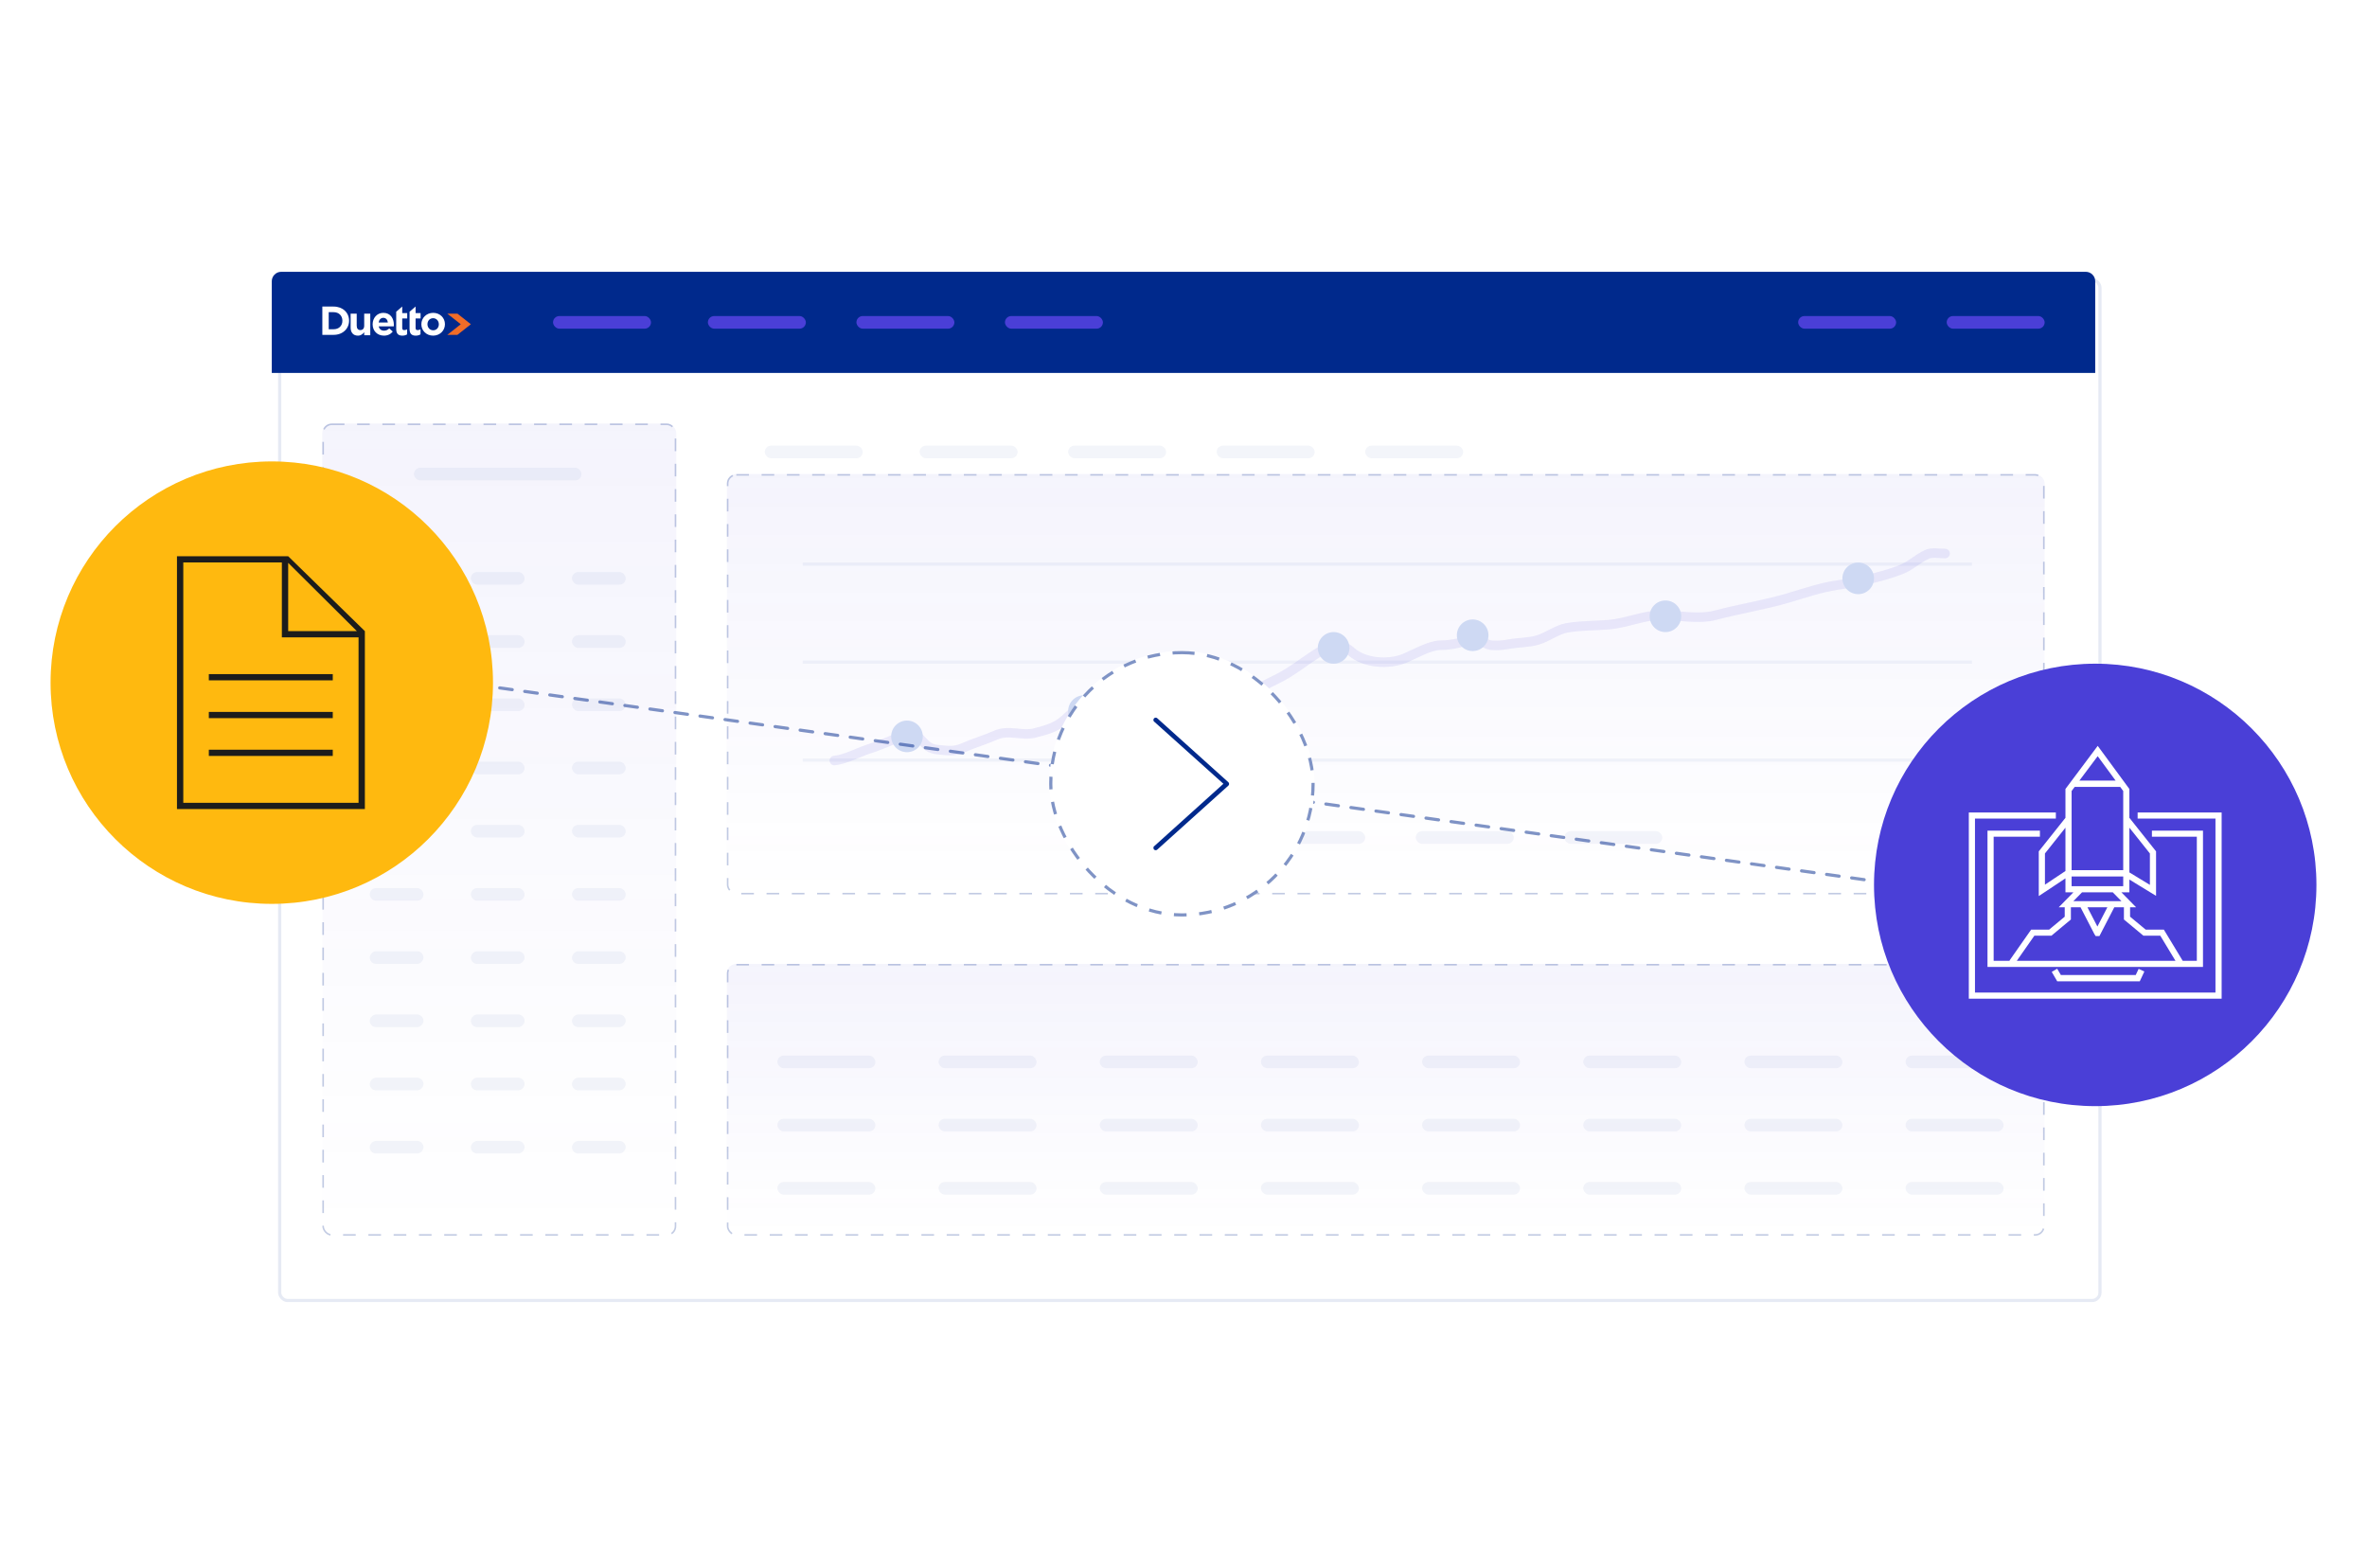 <svg width="749" height="496" viewBox="0 0 749 496" fill="none" xmlns="http://www.w3.org/2000/svg">
<g clip-path="url(#clip0_1087_10676)">
<g filter="url(#filter0_d_1087_10676)">
<rect x="86" y="86" width="577" height="324" rx="3" fill="white"/>
<rect x="86.5" y="86.5" width="576" height="323" rx="2.5" stroke="#00298C" stroke-opacity="0.1"/>
</g>
<rect x="102" y="134" width="112" height="257" rx="3" fill="url(#paint0_linear_1087_10676)"/>
<rect x="102.25" y="134.25" width="111.5" height="256.5" rx="2.75" stroke="#00298C" stroke-opacity="0.24" stroke-width="0.5" stroke-dasharray="4 4"/>
<rect x="230" y="150" width="417" height="133" rx="3" fill="url(#paint1_linear_1087_10676)"/>
<rect x="230.25" y="150.25" width="416.5" height="132.5" rx="2.75" stroke="#00298C" stroke-opacity="0.24" stroke-width="0.5" stroke-dasharray="4 4"/>
<rect x="230" y="305" width="417" height="86" rx="3" fill="url(#paint2_linear_1087_10676)"/>
<rect x="230.25" y="305.25" width="416.5" height="85.5" rx="2.75" stroke="#00298C" stroke-opacity="0.24" stroke-width="0.5" stroke-dasharray="4 4"/>
<path d="M86 89C86 87.343 87.343 86 89 86H660C661.657 86 663 87.343 663 89V118H86V89Z" fill="#00298C"/>
<rect x="175" y="100" width="31" height="4" rx="2" fill="#4A3FD7"/>
<g opacity="0.05">
<rect x="242" y="141" width="31" height="4" rx="2" fill="#00298C"/>
<rect x="352" y="263" width="31" height="4" rx="2" fill="#00298C"/>
<rect x="246" y="334" width="31" height="4" rx="2" fill="#00298C"/>
<rect x="246" y="354" width="31" height="4" rx="2" fill="#00298C"/>
<rect x="246" y="374" width="31" height="4" rx="2" fill="#00298C"/>
<rect x="291" y="141" width="31" height="4" rx="2" fill="#00298C"/>
<rect x="401" y="263" width="31" height="4" rx="2" fill="#00298C"/>
<rect x="297" y="334" width="31" height="4" rx="2" fill="#00298C"/>
<rect x="297" y="354" width="31" height="4" rx="2" fill="#00298C"/>
<rect x="297" y="374" width="31" height="4" rx="2" fill="#00298C"/>
<rect x="338" y="141" width="31" height="4" rx="2" fill="#00298C"/>
<rect x="448" y="263" width="31" height="4" rx="2" fill="#00298C"/>
<rect x="348" y="334" width="31" height="4" rx="2" fill="#00298C"/>
<rect x="348" y="354" width="31" height="4" rx="2" fill="#00298C"/>
<rect x="348" y="374" width="31" height="4" rx="2" fill="#00298C"/>
<rect x="385" y="141" width="31" height="4" rx="2" fill="#00298C"/>
<rect x="495" y="263" width="31" height="4" rx="2" fill="#00298C"/>
<rect x="399" y="334" width="31" height="4" rx="2" fill="#00298C"/>
<rect x="399" y="354" width="31" height="4" rx="2" fill="#00298C"/>
<rect x="399" y="374" width="31" height="4" rx="2" fill="#00298C"/>
<rect x="450" y="334" width="31" height="4" rx="2" fill="#00298C"/>
<rect x="450" y="354" width="31" height="4" rx="2" fill="#00298C"/>
<rect x="450" y="374" width="31" height="4" rx="2" fill="#00298C"/>
<rect x="501" y="334" width="31" height="4" rx="2" fill="#00298C"/>
<rect x="501" y="354" width="31" height="4" rx="2" fill="#00298C"/>
<rect x="501" y="374" width="31" height="4" rx="2" fill="#00298C"/>
<rect x="552" y="334" width="31" height="4" rx="2" fill="#00298C"/>
<rect x="552" y="354" width="31" height="4" rx="2" fill="#00298C"/>
<rect x="552" y="374" width="31" height="4" rx="2" fill="#00298C"/>
<rect x="603" y="334" width="31" height="4" rx="2" fill="#00298C"/>
<rect x="603" y="354" width="31" height="4" rx="2" fill="#00298C"/>
<rect x="603" y="374" width="31" height="4" rx="2" fill="#00298C"/>
<rect x="432" y="141" width="31" height="4" rx="2" fill="#00298C"/>
<line x1="624" y1="240.5" x2="254" y2="240.5" stroke="#00298C"/>
<line x1="624" y1="209.5" x2="254" y2="209.5" stroke="#00298C"/>
<line x1="624" y1="178.5" x2="254" y2="178.5" stroke="#00298C"/>
<rect x="117" y="181" width="17" height="4" rx="2" fill="#00298C"/>
<rect x="117" y="201" width="17" height="4" rx="2" fill="#00298C"/>
<rect x="117" y="221" width="17" height="4" rx="2" fill="#00298C"/>
<rect x="117" y="241" width="17" height="4" rx="2" fill="#00298C"/>
<rect x="117" y="261" width="17" height="4" rx="2" fill="#00298C"/>
<rect x="117" y="281" width="17" height="4" rx="2" fill="#00298C"/>
<rect width="17" height="4" rx="2" transform="matrix(1 0 0 -1 117 305)" fill="#00298C"/>
<rect width="17" height="4" rx="2" transform="matrix(1 0 0 -1 117 325)" fill="#00298C"/>
<rect width="17" height="4" rx="2" transform="matrix(1 0 0 -1 117 345)" fill="#00298C"/>
<rect width="17" height="4" rx="2" transform="matrix(1 0 0 -1 117 365)" fill="#00298C"/>
<rect x="149" y="181" width="17" height="4" rx="2" fill="#00298C"/>
<rect x="131" y="148" width="53" height="4" rx="2" fill="#00298C"/>
<rect x="149" y="201" width="17" height="4" rx="2" fill="#00298C"/>
<rect x="149" y="221" width="17" height="4" rx="2" fill="#00298C"/>
<rect x="149" y="241" width="17" height="4" rx="2" fill="#00298C"/>
<rect x="149" y="261" width="17" height="4" rx="2" fill="#00298C"/>
<rect x="149" y="281" width="17" height="4" rx="2" fill="#00298C"/>
<rect width="17" height="4" rx="2" transform="matrix(1 0 0 -1 149 305)" fill="#00298C"/>
<rect width="17" height="4" rx="2" transform="matrix(1 0 0 -1 149 325)" fill="#00298C"/>
<rect width="17" height="4" rx="2" transform="matrix(1 0 0 -1 149 345)" fill="#00298C"/>
<rect width="17" height="4" rx="2" transform="matrix(1 0 0 -1 149 365)" fill="#00298C"/>
<rect x="181" y="181" width="17" height="4" rx="2" fill="#00298C"/>
<rect x="181" y="201" width="17" height="4" rx="2" fill="#00298C"/>
<rect x="181" y="221" width="17" height="4" rx="2" fill="#00298C"/>
<rect x="181" y="241" width="17" height="4" rx="2" fill="#00298C"/>
<rect x="181" y="261" width="17" height="4" rx="2" fill="#00298C"/>
<rect x="181" y="281" width="17" height="4" rx="2" fill="#00298C"/>
<rect width="17" height="4" rx="2" transform="matrix(1 0 0 -1 181 305)" fill="#00298C"/>
<rect width="17" height="4" rx="2" transform="matrix(1 0 0 -1 181 325)" fill="#00298C"/>
<rect width="17" height="4" rx="2" transform="matrix(1 0 0 -1 181 345)" fill="#00298C"/>
<rect width="17" height="4" rx="2" transform="matrix(1 0 0 -1 181 365)" fill="#00298C"/>
</g>
<rect x="224" y="100" width="31" height="4" rx="2" fill="#4A3FD7"/>
<rect x="271" y="100" width="31" height="4" rx="2" fill="#4A3FD7"/>
<rect x="569" y="100" width="31" height="4" rx="2" fill="#4A3FD7"/>
<rect x="318" y="100" width="31" height="4" rx="2" fill="#4A3FD7"/>
<rect x="616" y="100" width="31" height="4" rx="2" fill="#4A3FD7"/>
<path opacity="0.1" d="M264 240.643C267.681 240.275 271.652 238.001 275.222 236.893C277.364 236.228 279.356 235.319 281.444 234.532C284.098 233.532 287.856 230.895 290.25 232.921C292.619 234.925 293.25 236.843 296.528 237.171C299.77 237.495 301.904 237.925 305 236.532C308.271 235.06 311.745 234.099 315 232.643C319.25 230.742 323.479 233.053 327.722 231.865C331.323 230.857 334.003 230.285 336.944 227.671C338.282 226.482 340.397 224.282 342.111 223.754C344.055 223.156 345.736 224.143 347.611 224.143C349.92 224.143 352.188 224.643 354.25 224.643C358.695 224.643 363.352 222.406 367.222 220.393C370.297 218.794 373.471 216.115 376.5 219.143C379.244 221.887 383.909 221.287 387.444 221.032C393.694 220.582 397.92 217.8 403.528 215.143C408.854 212.62 412.938 209.003 417.889 206.032C421.565 203.826 424.309 203.279 427.5 206.115C431.849 209.981 439.546 210.391 444.611 208.254C447.838 206.893 452.444 204.143 456 204.143C458.959 204.143 464.557 203.322 466.5 200.893C467.523 199.614 469.182 202.179 469.5 202.893C470.44 205.009 476.315 204.028 477.889 203.754C480.899 203.231 483.516 203.385 486.5 202.532C489.621 201.64 492.618 199.245 495.778 198.671C500.128 197.88 504.782 198.035 509.194 197.643C514.708 197.153 520.187 194.643 525.611 194.643C531.24 194.643 537.361 196.111 542.889 194.643C550.53 192.613 558.376 191.413 565.944 189.171C570.872 187.711 576.159 185.897 581.25 185.143C587.887 184.16 595.24 182.669 601.5 180.254C604.543 179.081 606.836 176.73 609.778 175.393C611.322 174.691 613.829 175.143 615.5 175.143" stroke="#4A3FD7" stroke-width="3" stroke-linecap="round"/>
<circle cx="287" cy="233" r="5" fill="#CED9F3"/>
<circle cx="343" cy="225" r="5" fill="#CED9F3"/>
<circle cx="373" cy="218" r="5" fill="#CED9F3"/>
<circle cx="422" cy="205" r="5" fill="#CED9F3"/>
<circle cx="466" cy="201" r="5" fill="#CED9F3"/>
<circle cx="527" cy="195" r="5" fill="#CED9F3"/>
<circle cx="588" cy="183" r="5" fill="#CED9F3"/>
<path d="M144.744 105.951L141.54 105.952L145.801 102.595L141.54 99.245L144.744 99.238L149 102.595L144.744 105.951Z" fill="#F16C27"/>
<path d="M105.578 105.952H102V97H105.578C108.463 97 110.455 98.931 110.455 101.45V101.476C110.455 103.995 108.463 105.952 105.578 105.952ZM108.344 101.476C108.344 99.89 107.23 98.778 105.578 98.778H104.019V104.174H105.578C107.23 104.174 108.344 103.088 108.344 101.501V101.476Z" fill="white"/>
<path d="M115.245 106.074V105.104C114.801 105.678 114.232 106.201 113.257 106.201C111.801 106.201 110.952 105.232 110.952 103.663V99.238H112.877V103.051C112.877 103.969 113.308 104.441 114.042 104.441C114.776 104.441 115.245 103.969 115.245 103.051V99.238H117.169V106.074H115.245Z" fill="white"/>
<path d="M124.604 103.267H119.843C120.034 104.159 120.647 104.624 121.515 104.624C122.166 104.624 122.638 104.418 123.174 103.913L124.285 104.909C123.647 105.71 122.727 106.201 121.489 106.201C119.435 106.201 117.915 104.741 117.915 102.621V102.595C117.915 100.618 119.306 98.99 121.298 98.99C123.583 98.99 124.63 100.786 124.63 102.75V102.776C124.63 102.97 124.617 103.087 124.604 103.267H124.604ZM121.297 100.566C120.493 100.566 119.97 101.147 119.817 102.039H122.74C122.625 101.16 122.114 100.566 121.297 100.566V100.566Z" fill="white"/>
<path d="M137.051 106.201C134.915 106.201 133.333 104.611 133.333 102.621V102.595C133.333 100.605 134.929 98.99 137.076 98.99C139.224 98.99 140.794 100.579 140.794 102.569V102.595C140.794 104.585 139.198 106.201 137.051 106.201ZM138.864 102.595C138.864 101.574 138.131 100.683 137.051 100.683C135.97 100.683 135.263 101.548 135.263 102.569V102.595C135.263 103.616 135.996 104.508 137.076 104.508C138.157 104.508 138.864 103.642 138.864 102.621V102.595V102.595Z" fill="white"/>
<path d="M127.28 97H127.259L125.376 98.633V104.096C125.376 105.717 126.164 106.201 127.329 106.201C127.968 106.201 128.431 106.044 128.832 105.796V104.2C128.557 104.357 128.244 104.448 127.893 104.448C127.467 104.448 127.279 104.226 127.279 103.769V100.774H128.857V99.075H127.279V97H127.28Z" fill="white"/>
<path d="M131.507 97H131.49L129.603 98.635V104.096C129.603 105.717 130.392 106.201 131.557 106.201C132.195 106.201 132.659 106.044 133.06 105.796V104.2C132.784 104.357 132.471 104.448 132.12 104.448C131.694 104.448 131.507 104.226 131.507 103.769V100.774H133.085V99.075H131.507V97V97Z" fill="white"/>
<g filter="url(#filter1_d_1087_10676)">
<circle cx="663" cy="280" r="70" fill="#4A3FD7"/>
</g>
<path d="M703 316H623V257.08H650.54V259.01H624.95V314.06H701.05V259.01H676.42V257.08H703V316Z" fill="white"/>
<path d="M677.09 310.51H650.98L649.24 307.52L650.96 306.51L652.13 308.51H675.82L676.74 306.55L678.55 307.4L677.09 310.51Z" fill="white"/>
<path d="M680.94 262.82V264.75H695.15V304.02H690.69L684.71 294.14H678.96L674.03 290.05V287.07H675.93L671.28 282.34H673.81V278.3L682.25 283.46V269.38L673.83 258.79L673.81 258.81V249.65L663.79 236L653.58 249.64V258.81L653.56 258.79L645.14 269.38V283.53L653.58 277.92V282.34H656.1L651.46 287.07H653.35V290.05L648.42 294.14H642.73L635.87 303.93L635.99 304.02H630.86V264.75H645.5V262.82H628.91V305.95H697.1V262.82H680.94ZM673.81 261.89L680.3 270.05V279.99L673.81 276.04V261.89ZM653.58 275.6L647.09 279.92V270.05L653.58 261.89V275.6ZM663.78 239.26L669.45 246.99H657.99L663.78 239.26ZM655.53 250.28L656.5 248.99H670.91L671.86 250.28V275.33H655.53V250.28ZM655.53 280.41V277.33H671.86V280.41H655.53ZM658.8 282.37L658.78 282.34H668.61L668.58 282.37L671.29 285.13H656.09L658.8 282.37ZM666.85 287.07L663.69 293.17L660.53 287.07H666.85ZM638.18 304.02L643.74 296.07H649.14L655.3 290.94V287.07H658.35L662.79 295.66L663.14 296.18H664.33L669.04 287.07H672.08V290.94L678.25 296.07H683.59L688.4 304.02H638.18Z" fill="white"/>
<g filter="url(#filter2_d_1087_10676)">
<circle cx="86" cy="216" r="70" fill="#FFB90F"/>
</g>
<g clip-path="url(#clip1_1087_10676)">
<path d="M115.46 199.7L91.19 176H56V256H115.46V199.7ZM113.46 254.03H58V177.97H89.19V201.67H113.46V254.04V254.03ZM91.19 199.7V178.09L112.93 199.7H91.19Z" fill="#1C1C1C"/>
<path d="M105.3 213.3H66.08V215.27H105.3V213.3Z" fill="#1C1C1C"/>
<path d="M105.3 225.26H66.08V227.23H105.3V225.26Z" fill="#1C1C1C"/>
<path d="M105.3 237.22H66.08V239.19H105.3V237.22Z" fill="#1C1C1C"/>
</g>
<path d="M158.122 217.66L589.878 278.34" stroke="#00298C" stroke-opacity="0.5" stroke-linecap="round" stroke-dasharray="4 4"/>
<rect x="332" y="206" width="84" height="84" rx="42" fill="white"/>
<rect x="332.5" y="206.5" width="83" height="83" rx="41.5" stroke="#00298C" stroke-opacity="0.5" stroke-dasharray="4 4"/>
<path d="M365.188 268.812C365 268.625 365 268.438 365 268.25C365 268.062 365 267.875 365.188 267.781L387.125 248L365.188 228.312C364.906 228.125 364.906 227.562 365.188 227.281C365.469 227 365.938 227 366.219 227.281L388.719 247.531C389 247.812 389 248.281 388.719 248.562L366.219 268.812C365.938 269.094 365.469 269.094 365.188 268.812Z" fill="#00298C"/>
</g>
<defs>
<filter id="filter0_d_1087_10676" x="65" y="65" width="623" height="370" filterUnits="userSpaceOnUse" color-interpolation-filters="sRGB">
<feFlood flood-opacity="0" result="BackgroundImageFix"/>
<feColorMatrix in="SourceAlpha" type="matrix" values="0 0 0 0 0 0 0 0 0 0 0 0 0 0 0 0 0 0 127 0" result="hardAlpha"/>
<feMorphology radius="8" operator="dilate" in="SourceAlpha" result="effect1_dropShadow_1087_10676"/>
<feOffset dx="2" dy="2"/>
<feGaussianBlur stdDeviation="7.5"/>
<feComposite in2="hardAlpha" operator="out"/>
<feColorMatrix type="matrix" values="0 0 0 0 0.198 0 0 0 0 0.157 0 0 0 0 0.771 0 0 0 0.05 0"/>
<feBlend mode="normal" in2="BackgroundImageFix" result="effect1_dropShadow_1087_10676"/>
<feBlend mode="normal" in="SourceGraphic" in2="effect1_dropShadow_1087_10676" result="shape"/>
</filter>
<filter id="filter1_d_1087_10676" x="573" y="190" width="180" height="180" filterUnits="userSpaceOnUse" color-interpolation-filters="sRGB">
<feFlood flood-opacity="0" result="BackgroundImageFix"/>
<feColorMatrix in="SourceAlpha" type="matrix" values="0 0 0 0 0 0 0 0 0 0 0 0 0 0 0 0 0 0 127 0" result="hardAlpha"/>
<feOffset/>
<feGaussianBlur stdDeviation="10"/>
<feComposite in2="hardAlpha" operator="out"/>
<feColorMatrix type="matrix" values="0 0 0 0 0 0 0 0 0 0.161 0 0 0 0 0.549 0 0 0 0.2 0"/>
<feBlend mode="normal" in2="BackgroundImageFix" result="effect1_dropShadow_1087_10676"/>
<feBlend mode="normal" in="SourceGraphic" in2="effect1_dropShadow_1087_10676" result="shape"/>
</filter>
<filter id="filter2_d_1087_10676" x="-4" y="126" width="180" height="180" filterUnits="userSpaceOnUse" color-interpolation-filters="sRGB">
<feFlood flood-opacity="0" result="BackgroundImageFix"/>
<feColorMatrix in="SourceAlpha" type="matrix" values="0 0 0 0 0 0 0 0 0 0 0 0 0 0 0 0 0 0 127 0" result="hardAlpha"/>
<feOffset/>
<feGaussianBlur stdDeviation="10"/>
<feComposite in2="hardAlpha" operator="out"/>
<feColorMatrix type="matrix" values="0 0 0 0 0 0 0 0 0 0.161 0 0 0 0 0.549 0 0 0 0.2 0"/>
<feBlend mode="normal" in2="BackgroundImageFix" result="effect1_dropShadow_1087_10676"/>
<feBlend mode="normal" in="SourceGraphic" in2="effect1_dropShadow_1087_10676" result="shape"/>
</filter>
<linearGradient id="paint0_linear_1087_10676" x1="158" y1="122.184" x2="158" y2="391" gradientUnits="userSpaceOnUse">
<stop stop-color="#4A3FD7" stop-opacity="0.06"/>
<stop offset="1" stop-color="#4A3FD7" stop-opacity="0"/>
</linearGradient>
<linearGradient id="paint1_linear_1087_10676" x1="438.5" y1="143.885" x2="438.5" y2="283" gradientUnits="userSpaceOnUse">
<stop stop-color="#4A3FD7" stop-opacity="0.06"/>
<stop offset="1" stop-color="#4A3FD7" stop-opacity="0"/>
</linearGradient>
<linearGradient id="paint2_linear_1087_10676" x1="438.5" y1="301.046" x2="438.5" y2="391" gradientUnits="userSpaceOnUse">
<stop stop-color="#4A3FD7" stop-opacity="0.06"/>
<stop offset="1" stop-color="#4A3FD7" stop-opacity="0"/>
</linearGradient>
<clipPath id="clip0_1087_10676">
<rect width="749" height="496" fill="white"/>
</clipPath>
<clipPath id="clip1_1087_10676">
<rect width="59.46" height="80" fill="white" transform="translate(56 176)"/>
</clipPath>
</defs>
</svg>
